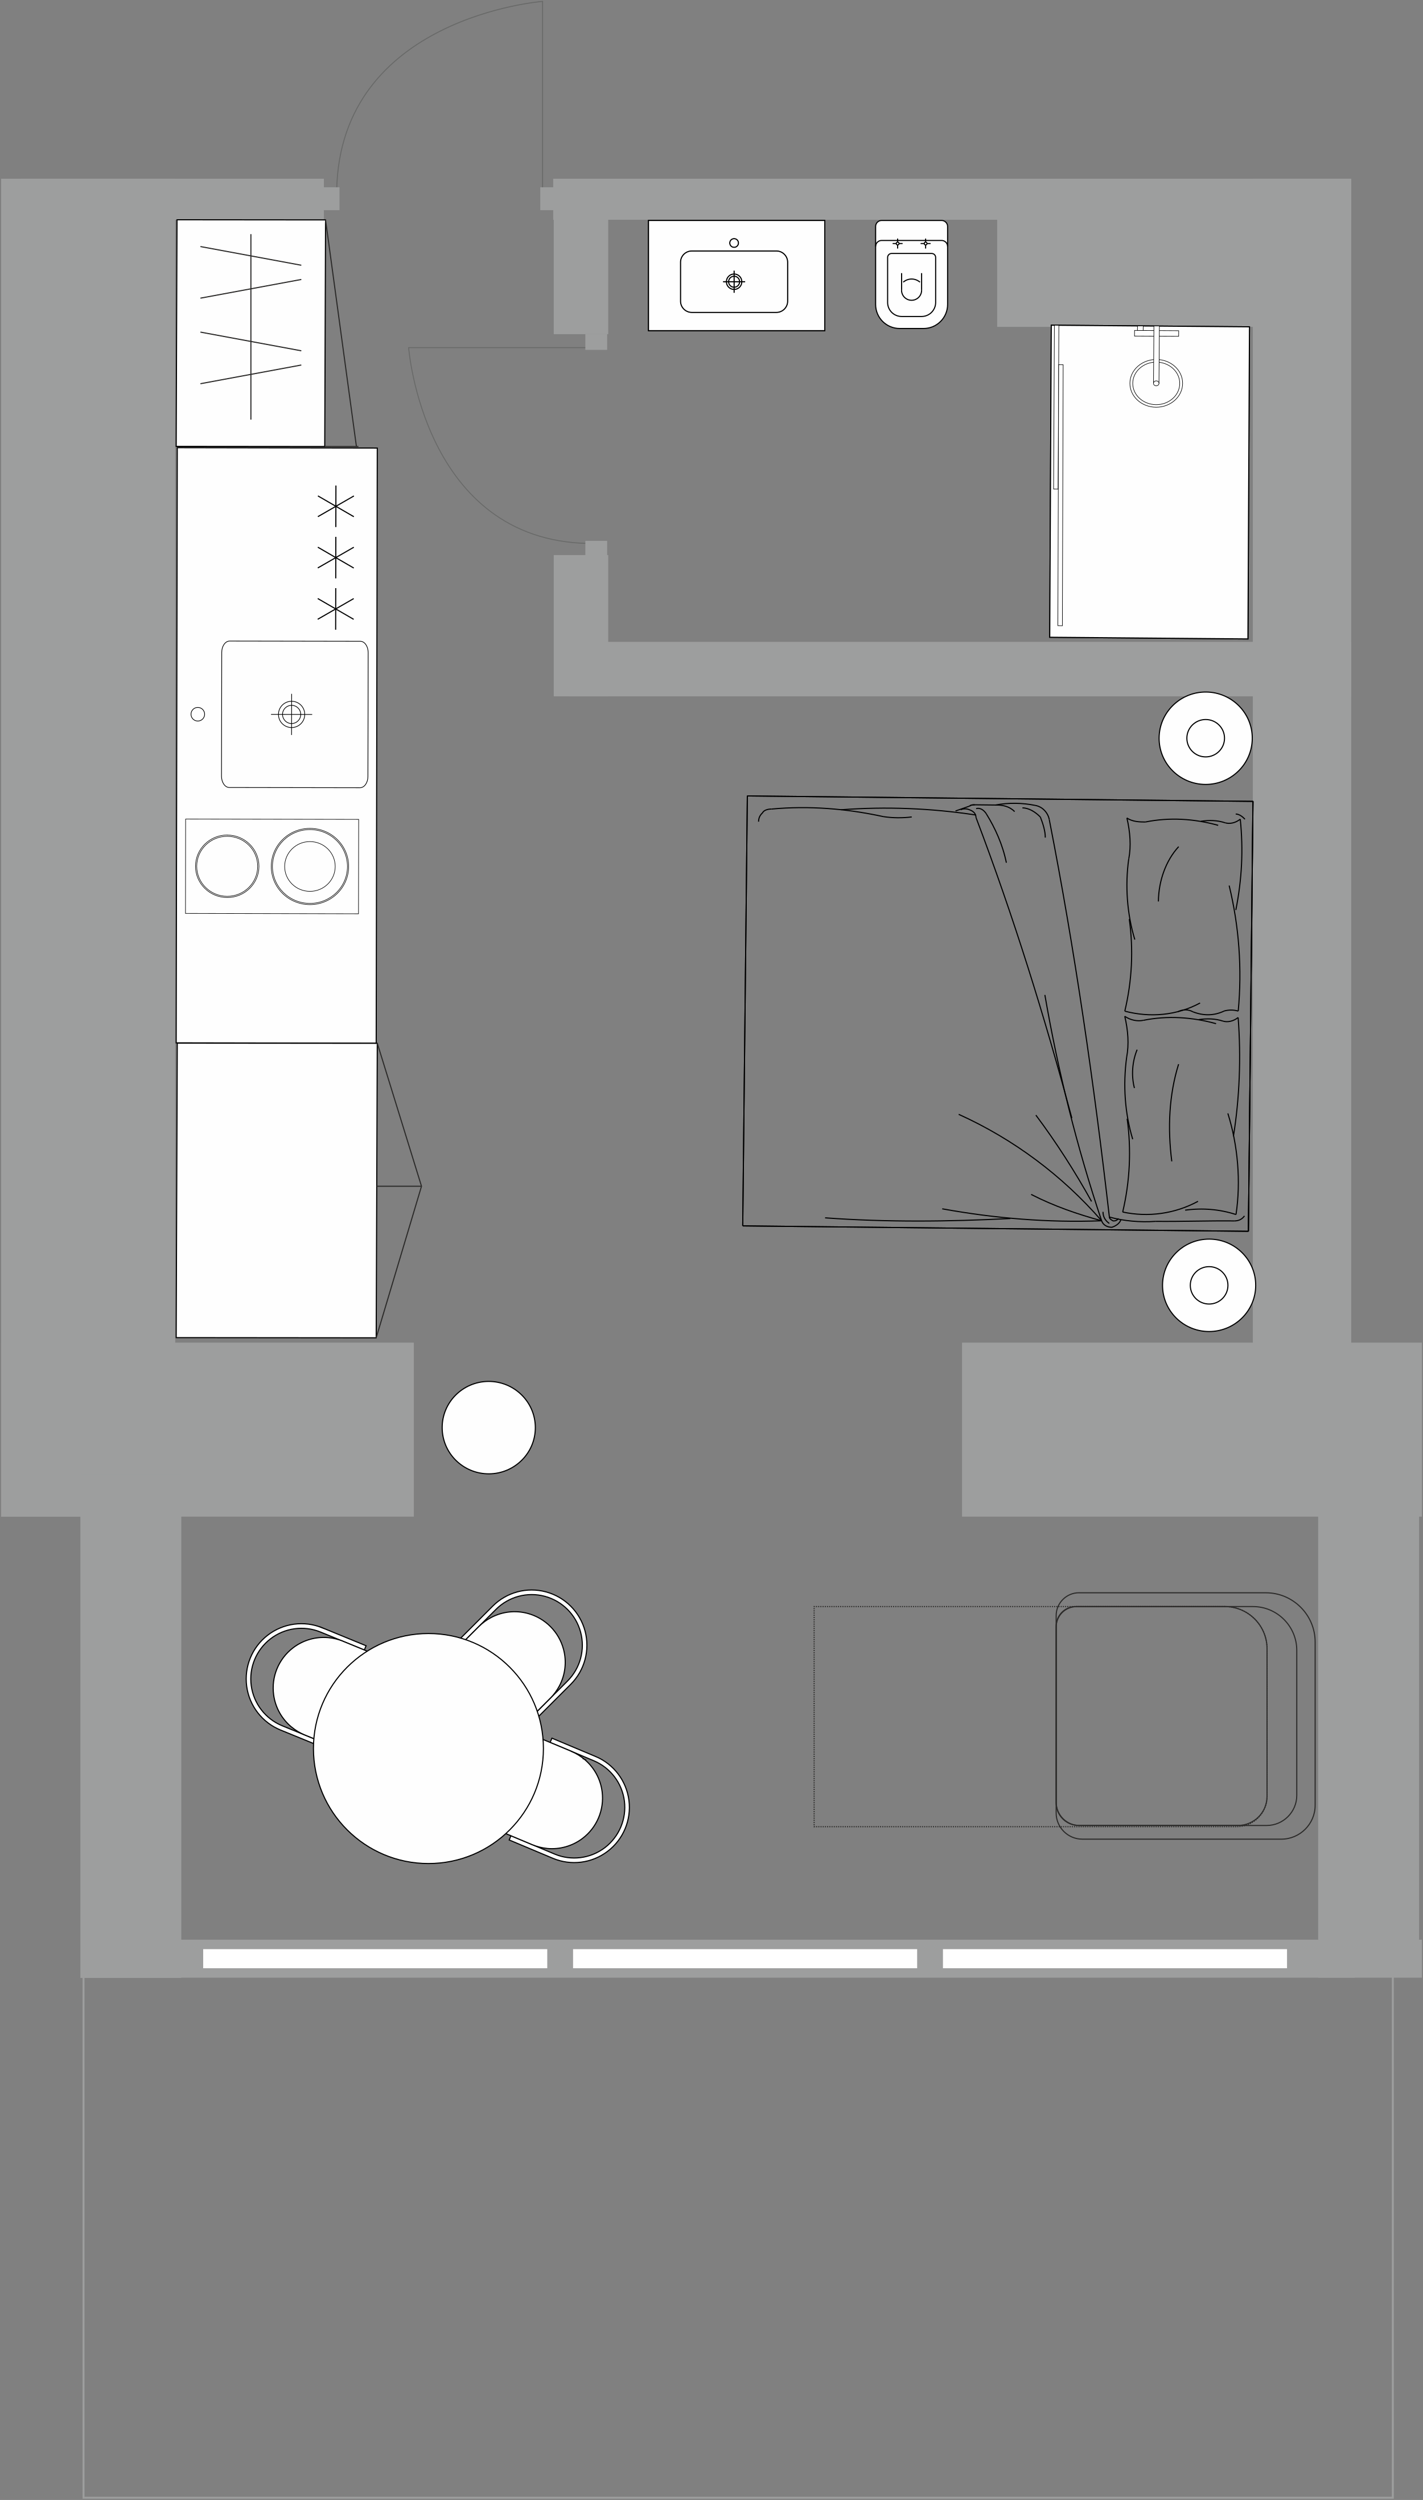 <?xml version="1.0" encoding="UTF-8"?>
<svg xmlns="http://www.w3.org/2000/svg" width="981" height="1723" viewBox="0 0 981 1723" fill="none">
  <rect x="0" y="0" width="981" height="1723" fill="#808080" stroke="none"/>
  <g clip-path="url(#clip0_294_2805)">
    <path fill-rule="evenodd" clip-rule="evenodd" d="M57.585 1356.53H960.194V1721.46H57.585V1356.53Z" stroke="#9D9E9E" stroke-width="1.336" stroke-miterlimit="22.926"></path>
    <path fill-rule="evenodd" clip-rule="evenodd" d="M0.767 925.36H285.291V997.116V1045.28H0.767V925.36ZM980.233 925.36V1045.28H663.226V925.36H980.233Z" fill="#9D9E9E"></path>
    <path fill-rule="evenodd" clip-rule="evenodd" d="M120.813 123.192V1045.28H0.767V123.192H120.813Z" fill="#9D9E9E"></path>
    <path fill-rule="evenodd" clip-rule="evenodd" d="M978.304 1015.82V1353.67H908.732V1015.82H978.304Z" fill="#9D9E9E"></path>
    <path fill-rule="evenodd" clip-rule="evenodd" d="M124.981 1016.13V1363.23H55.406V1016.13H124.981Z" fill="#9D9E9E"></path>
    <path fill-rule="evenodd" clip-rule="evenodd" d="M908.732 1363.04H980.233V1336.87H908.732V1363.04Z" fill="#9D9E9E"></path>
    <path fill-rule="evenodd" clip-rule="evenodd" d="M95.95 1363.04H934.058V1336.87H95.95V1363.04Z" fill="#9D9E9E"></path>
    <path fill-rule="evenodd" clip-rule="evenodd" d="M223.277 151.477H14.458V123.192H223.277V151.477Z" fill="#9D9E9E"></path>
    <path fill-rule="evenodd" clip-rule="evenodd" d="M931.509 151.477H381.377V123.192H931.509V151.477Z" fill="#9D9E9E"></path>
    <path fill-rule="evenodd" clip-rule="evenodd" d="M931.509 956.598V123.192H863.676V956.598H931.509Z" fill="#9D9E9E"></path>
    <path fill-rule="evenodd" clip-rule="evenodd" d="M381.75 382.543V479.936H419.307V382.543H381.75Z" fill="#9D9E9E"></path>
    <path fill-rule="evenodd" clip-rule="evenodd" d="M381.75 131.096V230.293H419.307V131.096H381.75Z" fill="#9D9E9E"></path>
    <path fill-rule="evenodd" clip-rule="evenodd" d="M931.509 442.379H392.516V479.936H931.509V442.379Z" fill="#9D9E9E"></path>
    <path fill-rule="evenodd" clip-rule="evenodd" d="M926.962 225.284H687.433V136.479H926.962V225.284Z" fill="#9D9E9E"></path>
    <path fill-rule="evenodd" clip-rule="evenodd" d="M222.187 1121.89L252.37 1134.27L251.157 1137.2L236.408 1131.16L226.855 1127.24L221.005 1124.85C209.461 1120.12 196.299 1121.92 186.436 1129.54C176.572 1137.17 171.531 1149.45 173.211 1161.81C174.891 1174.16 183.013 1184.68 194.556 1189.41L200.406 1191.81L209.99 1195.73L224.739 1201.76L223.526 1204.68L193.343 1192.33C180.772 1187.17 171.905 1175.72 170.069 1162.25C168.233 1148.77 173.74 1135.36 184.506 1127.03C195.272 1118.71 209.648 1116.75 222.218 1121.92L222.187 1121.89Z" fill="#FEFEFE" stroke="black" stroke-width="0.758" stroke-miterlimit="22.926"></path>
    <path fill-rule="evenodd" clip-rule="evenodd" d="M410.595 1210.6L380.505 1197.97L379.261 1200.9L393.979 1207.05L403.5 1211.07L409.349 1213.53C420.831 1218.35 428.891 1228.93 430.446 1241.28C432.002 1253.64 426.868 1265.89 416.942 1273.46C407.016 1280.98 393.823 1282.66 382.341 1277.84L376.491 1275.38L366.969 1271.37L352.252 1265.21L351.038 1268.13L381.128 1280.76C393.667 1286.03 408.043 1284.19 418.871 1275.97C429.699 1267.76 435.3 1254.38 433.589 1240.87C431.878 1227.4 423.103 1215.83 410.564 1210.57L410.595 1210.6Z" fill="#FEFEFE" stroke="black" stroke-width="0.758" stroke-miterlimit="22.926"></path>
    <path fill-rule="evenodd" clip-rule="evenodd" d="M226.202 1128.67L226.264 1128.7C226.233 1128.7 226.233 1128.7 226.202 1128.67ZM236.439 1131.16L251.188 1137.2L258.532 1140.22C260.491 1141.03 262.016 1142.55 262.825 1144.48C263.634 1146.4 263.634 1148.58 262.856 1150.54L242.413 1200.43C240.764 1204.47 236.128 1206.4 232.083 1204.75L224.739 1201.73L209.99 1195.7C206.692 1194.36 203.673 1192.52 201.029 1190.31C200.998 1190.31 200.998 1190.31 200.967 1190.28C194.308 1184.77 189.827 1176.9 188.645 1168.09C186.965 1155.74 192.006 1143.46 201.869 1135.83C208.902 1130.38 217.614 1127.92 226.202 1128.67C226.233 1128.67 226.233 1128.67 226.264 1128.67C229.718 1128.98 233.14 1129.79 236.439 1131.13V1131.16Z" fill="#FEFEFE"></path>
    <path d="M226.202 1128.67L226.264 1128.7C226.233 1128.7 226.233 1128.7 226.202 1128.67ZM226.202 1128.67C217.614 1127.92 208.902 1130.38 201.869 1135.83C192.006 1143.46 186.965 1155.74 188.645 1168.09C189.827 1176.9 194.308 1184.77 200.967 1190.28C200.998 1190.31 200.998 1190.31 201.029 1190.31C203.673 1192.52 206.692 1194.36 209.99 1195.7L224.739 1201.73L232.083 1204.75C236.128 1206.4 240.764 1204.47 242.413 1200.43L262.856 1150.54C263.634 1148.58 263.634 1146.4 262.825 1144.48C262.016 1142.55 260.491 1141.03 258.532 1140.22L251.188 1137.2L236.439 1131.16V1131.13C233.14 1129.79 229.718 1128.98 226.264 1128.67C226.233 1128.67 226.233 1128.67 226.202 1128.67Z" stroke="black" stroke-width="0.758" stroke-miterlimit="22.926"></path>
    <path fill-rule="evenodd" clip-rule="evenodd" d="M402.971 1212.56L402.909 1212.53C402.94 1212.53 402.94 1212.56 402.971 1212.56ZM394.01 1207.08L379.292 1200.92L371.98 1197.85C370.051 1197.04 367.872 1197.04 365.912 1197.81C363.952 1198.62 362.427 1200.15 361.586 1202.07L340.739 1251.77C339.059 1255.82 340.957 1260.44 344.971 1262.16L352.283 1265.24L367.001 1271.4C370.268 1272.77 373.691 1273.61 377.145 1273.96C377.176 1273.96 377.176 1273.96 377.207 1273.99C385.795 1274.79 394.538 1272.4 401.601 1267.04C411.528 1259.51 416.662 1247.25 415.106 1234.87C413.986 1226.06 409.567 1218.17 402.971 1212.59C402.94 1212.59 402.94 1212.56 402.909 1212.56C400.264 1210.35 397.246 1208.48 393.979 1207.11L394.01 1207.08Z" fill="#FEFEFE" stroke="black" stroke-width="0.758" stroke-miterlimit="22.926"></path>
    <path fill-rule="evenodd" clip-rule="evenodd" d="M393.481 1160.82L370.423 1183.87L368.184 1181.63L379.448 1170.36L386.76 1163.06L391.24 1158.58C400.046 1149.77 403.5 1136.92 400.264 1124.88C397.028 1112.83 387.631 1103.44 375.589 1100.2C363.547 1096.96 350.696 1100.42 341.891 1109.23L337.409 1113.7L330.097 1121.02L318.834 1132.28L316.594 1130.04L339.65 1106.99C349.265 1097.37 363.267 1093.6 376.398 1097.15C389.529 1100.67 399.797 1110.93 403.314 1124.07C406.83 1137.2 403.065 1151.2 393.481 1160.82Z" fill="#FEFEFE" stroke="black" stroke-width="0.758" stroke-miterlimit="22.926"></path>
    <path fill-rule="evenodd" clip-rule="evenodd" d="M379.448 1170.33L368.184 1181.6L362.583 1187.2C361.089 1188.69 359.067 1189.53 356.982 1189.53C354.866 1189.53 352.874 1188.69 351.381 1187.2L313.264 1149.08C310.152 1146 310.152 1140.96 313.264 1137.88L318.865 1132.28L330.128 1121.02C332.649 1118.5 335.481 1116.41 338.561 1114.82L338.592 1114.79C346.247 1110.78 355.239 1109.69 363.796 1111.99C375.838 1115.23 385.235 1124.63 388.471 1136.67C390.773 1145.26 389.685 1154.25 385.67 1161.88C385.67 1161.91 385.639 1161.91 385.639 1161.94C384.021 1164.98 381.968 1167.84 379.448 1170.37V1170.33Z" fill="#FEFEFE"></path>
    <path d="M385.67 1161.88L385.639 1161.91M385.67 1161.88C389.685 1154.25 390.773 1145.26 388.471 1136.67C385.235 1124.63 375.838 1115.23 363.796 1111.99C355.239 1109.69 346.247 1110.78 338.592 1114.79L338.561 1114.82C335.481 1116.41 332.649 1118.5 330.128 1121.02L318.865 1132.28L313.264 1137.88C310.152 1140.96 310.152 1146 313.264 1149.08L351.381 1187.2C352.874 1188.69 354.866 1189.53 356.982 1189.53C359.067 1189.53 361.089 1188.69 362.583 1187.2L368.184 1181.6L379.448 1170.33V1170.37C381.968 1167.84 384.021 1164.98 385.639 1161.94C385.639 1161.91 385.67 1161.91 385.67 1161.88Z" stroke="black" stroke-width="0.758" stroke-miterlimit="22.926"></path>
    <path fill-rule="evenodd" clip-rule="evenodd" d="M295.372 1125.84C251.592 1125.84 216.089 1161.35 216.089 1205.09C216.089 1248.87 251.592 1284.38 295.372 1284.38C339.153 1284.38 374.624 1248.87 374.624 1205.09C374.624 1161.32 339.122 1125.84 295.372 1125.84Z" fill="#FEFEFE" stroke="black" stroke-width="0.758" stroke-miterlimit="22.926"></path>
    <path fill-rule="evenodd" clip-rule="evenodd" d="M122.213 308.549L260.087 308.798C259.838 445.522 259.589 582.276 259.34 719L121.465 718.751C121.714 582.027 121.964 445.273 122.213 308.549Z" fill="#FEFEFE" stroke="black" stroke-width="0.758" stroke-miterlimit="22.926"></path>
    <path fill-rule="evenodd" clip-rule="evenodd" d="M131.672 492.258C131.672 494.841 133.757 496.957 136.37 496.957C138.953 496.957 141.069 494.872 141.069 492.258C141.069 489.676 138.984 487.56 136.37 487.56C133.788 487.56 131.672 489.644 131.672 492.258Z" fill="#FEFEFE" stroke="black" stroke-width="0.474" stroke-miterlimit="22.926"></path>
    <path fill-rule="evenodd" clip-rule="evenodd" d="M152.861 449.598L152.706 534.98C152.706 539.274 155.133 542.759 158.12 542.759L248.2 542.915C251.188 542.915 253.646 539.43 253.646 535.136L253.801 449.753C253.801 445.46 251.374 441.975 248.387 441.975L158.307 441.819C155.32 441.819 152.861 445.304 152.861 449.598Z" fill="#FEFEFE" stroke="black" stroke-width="0.474" stroke-miterlimit="22.926"></path>
    <path fill-rule="evenodd" clip-rule="evenodd" d="M191.974 492.351C191.974 487.342 196.051 483.296 201.06 483.328C206.07 483.328 210.115 487.404 210.084 492.413C210.084 497.423 206.007 501.468 200.998 501.437C195.989 501.437 191.943 497.361 191.974 492.382V492.351Z" fill="#FEFEFE" stroke="black" stroke-width="0.474" stroke-miterlimit="22.926"></path>
    <path fill-rule="evenodd" clip-rule="evenodd" d="M194.774 492.382C194.774 488.928 197.575 486.128 201.06 486.128C204.514 486.128 207.314 488.928 207.314 492.413C207.314 495.867 204.483 498.668 201.029 498.668C197.575 498.668 194.774 495.836 194.774 492.382Z" fill="#FEFEFE" stroke="black" stroke-width="0.474" stroke-miterlimit="22.926"></path>
    <path d="M200.998 506.571L201.06 478.194" stroke="black" stroke-width="0.474" stroke-miterlimit="22.926"></path>
    <path d="M186.841 492.351L215.218 492.413" stroke="black" stroke-width="0.474" stroke-miterlimit="22.926"></path>
    <path fill-rule="evenodd" clip-rule="evenodd" d="M127.969 564.509L247.268 564.727L247.143 629.79L127.876 629.541L127.969 564.509Z" fill="#FEFEFE" stroke="black" stroke-width="0.376" stroke-miterlimit="22.926"></path>
    <path fill-rule="evenodd" clip-rule="evenodd" d="M156.689 575.524C168.762 575.555 178.532 585.202 178.532 597.087C178.501 608.974 168.7 618.619 156.626 618.588C144.554 618.557 134.752 608.912 134.783 596.994C134.814 585.108 144.616 575.462 156.689 575.493V575.524Z" fill="#FEFEFE" stroke="black" stroke-width="0.376" stroke-miterlimit="22.926"></path>
    <path fill-rule="evenodd" clip-rule="evenodd" d="M213.724 570.919C228.473 570.95 240.39 582.743 240.359 597.243C240.329 611.743 228.349 623.505 213.631 623.474C198.882 623.443 186.965 611.649 186.996 597.15C187.027 582.65 199.006 570.887 213.724 570.919Z" fill="#FEFEFE" stroke="black" stroke-width="0.376" stroke-miterlimit="22.926"></path>
    <path fill-rule="evenodd" clip-rule="evenodd" d="M213.693 579.258C223.744 579.289 231.896 587.316 231.865 597.212C231.834 607.107 223.682 615.134 213.631 615.103C203.581 615.072 195.428 607.045 195.459 597.149C195.491 587.254 203.643 579.227 213.693 579.258Z" fill="#FEFEFE" stroke="black" stroke-width="0.376" stroke-miterlimit="22.926"></path>
    <path fill-rule="evenodd" clip-rule="evenodd" d="M213.724 571.759C227.975 571.79 239.55 583.179 239.519 597.243C239.488 611.276 227.913 622.665 213.631 622.633C199.349 622.602 187.836 611.182 187.836 597.15C187.867 583.117 199.442 571.728 213.724 571.759Z" fill="#FEFEFE" stroke="black" stroke-width="0.376" stroke-miterlimit="22.926"></path>
    <path fill-rule="evenodd" clip-rule="evenodd" d="M213.693 580.035C223.308 580.067 231.087 587.752 231.087 597.212C231.056 606.671 223.246 614.357 213.631 614.326C204.016 614.295 196.238 606.609 196.238 597.149C196.269 587.69 204.078 580.004 213.693 580.035Z" fill="#FEFEFE" stroke="black" stroke-width="0.376" stroke-miterlimit="22.926"></path>
    <path fill-rule="evenodd" clip-rule="evenodd" d="M156.689 576.395C168.264 576.426 177.661 585.699 177.63 597.118C177.599 608.538 168.202 617.78 156.595 617.748C144.99 617.717 135.624 608.445 135.624 597.025C135.655 585.605 145.051 576.364 156.657 576.395H156.689Z" fill="#FEFEFE" stroke="black" stroke-width="0.376" stroke-miterlimit="22.926"></path>
    <path d="M231.585 334.625L231.522 363.252" stroke="black" stroke-width="0.758" stroke-miterlimit="22.926"></path>
    <path d="M243.969 341.812L219.138 356.094" stroke="black" stroke-width="0.758" stroke-miterlimit="22.926"></path>
    <path d="M243.937 356.125L219.169 341.781" stroke="black" stroke-width="0.758" stroke-miterlimit="22.926"></path>
    <path d="M231.522 370.004L231.46 398.63" stroke="black" stroke-width="0.758" stroke-miterlimit="22.926"></path>
    <path d="M243.906 377.16L219.076 391.442" stroke="black" stroke-width="0.758" stroke-miterlimit="22.926"></path>
    <path d="M243.876 391.505L219.107 377.129" stroke="black" stroke-width="0.758" stroke-miterlimit="22.926"></path>
    <path d="M231.46 405.352L231.398 434.009" stroke="black" stroke-width="0.758" stroke-miterlimit="22.926"></path>
    <path d="M243.845 412.539L219.014 426.821" stroke="black" stroke-width="0.758" stroke-miterlimit="22.926"></path>
    <path d="M243.814 426.852L219.045 412.508" stroke="black" stroke-width="0.758" stroke-miterlimit="22.926"></path>
    <path d="M672.87 563.513C698.756 631.719 720.165 700.735 738.925 770.621" stroke="black" stroke-width="0.758" stroke-miterlimit="22.926" stroke-linejoin="bevel"></path>
    <path d="M723.373 564.945C741.043 655.088 754.236 746.972 764.79 838.795" stroke="black" stroke-width="0.758" stroke-miterlimit="22.926" stroke-linejoin="bevel"></path>
    <path d="M860.628 848.628L863.796 552.312L515.207 548.578L512.032 844.894M860.658 848.628L512.063 844.894" stroke="black" stroke-width="0.758" stroke-miterlimit="22.926" stroke-linejoin="bevel"></path>
    <path d="M860.628 848.628L863.766 552.312" stroke="black" stroke-width="0.758" stroke-miterlimit="22.926" stroke-linejoin="bevel"></path>
    <path d="M759.433 841.378C722.194 842.747 685.843 839.698 649.563 833.132" stroke="black" stroke-width="0.758" stroke-miterlimit="22.926" stroke-linejoin="bevel"></path>
    <path d="M696.518 839.823C653.921 842.001 611.354 842.436 568.818 839.356" stroke="black" stroke-width="0.758" stroke-miterlimit="22.926" stroke-linejoin="bevel"></path>
    <path d="M660.917 768.007C698.886 785.183 732.298 810.231 759.463 841.378" stroke="black" stroke-width="0.758" stroke-miterlimit="22.926" stroke-linejoin="bevel"></path>
    <path d="M796.683 841.783C814.413 841.97 833.053 841.285 850.793 841.472" stroke="black" stroke-width="0.758" stroke-miterlimit="22.926" stroke-linejoin="bevel"></path>
    <path d="M759.433 841.378C742.263 790.037 729.5 738.758 720.325 685.737" stroke="black" stroke-width="0.758" stroke-miterlimit="22.926" stroke-linejoin="bevel"></path>
    <path d="M714.128 768.567C728.1 787.236 741.203 807.679 752.497 828.06" stroke="black" stroke-width="0.758" stroke-miterlimit="22.926" stroke-linejoin="bevel"></path>
    <path d="M759.433 841.378C742.632 836.773 726.731 831.327 710.86 823.207" stroke="black" stroke-width="0.758" stroke-miterlimit="22.926" stroke-linejoin="bevel"></path>
    <path d="M796.683 841.783C786.039 842.56 774.525 841.534 764.79 838.795" stroke="black" stroke-width="0.758" stroke-miterlimit="22.926" stroke-linejoin="bevel"></path>
    <path d="M764.75 843.214C762.112 841.41 760.373 838.764 760.403 835.217" stroke="black" stroke-width="0.758" stroke-miterlimit="22.926" stroke-linejoin="bevel"></path>
    <path d="M772.756 840.631C771.847 843.276 769.178 844.988 766.499 845.86C762.951 845.828 760.303 844.024 759.463 841.378" stroke="black" stroke-width="0.758" stroke-miterlimit="22.926" stroke-linejoin="bevel"></path>
    <path d="M770.977 839.729C770.077 841.472 768.298 841.472 767.399 841.472C765.63 840.569 764.76 839.667 764.76 838.795" stroke="black" stroke-width="0.758" stroke-miterlimit="22.926" stroke-linejoin="bevel"></path>
    <path d="M857.92 838.018C856.111 840.631 853.432 841.503 850.793 841.472" stroke="black" stroke-width="0.758" stroke-miterlimit="22.926" stroke-linejoin="bevel"></path>
    <path d="M672.061 554.676L688.892 554.863" stroke="black" stroke-width="0.758" stroke-miterlimit="22.926" stroke-linejoin="bevel"></path>
    <path d="M687.123 554.832C691.54 554.894 695.988 555.797 699.476 559.375" stroke="black" stroke-width="0.758" stroke-miterlimit="22.926" stroke-linejoin="bevel"></path>
    <path d="M686.253 554.832C695.148 553.152 704.893 553.276 713.728 555.112" stroke="black" stroke-width="0.758" stroke-miterlimit="22.926" stroke-linejoin="bevel"></path>
    <path d="M679.967 560.931C686.063 570.702 691.26 582.214 693.779 594.598" stroke="black" stroke-width="0.758" stroke-miterlimit="22.926" stroke-linejoin="bevel"></path>
    <path d="M531.915 557.602C557.648 555.237 583.349 557.259 608.985 562.829" stroke="black" stroke-width="0.758" stroke-miterlimit="22.926" stroke-linejoin="bevel"></path>
    <path d="M522.953 566.314C522.985 563.669 523.887 561.926 525.692 560.184C526.594 558.41 529.27 557.571 531.915 557.602" stroke="black" stroke-width="0.758" stroke-miterlimit="22.926" stroke-linejoin="bevel"></path>
    <path d="M579.801 558.099C610.854 555.797 641.877 557.01 672.87 561.739" stroke="black" stroke-width="0.758" stroke-miterlimit="22.926" stroke-linejoin="bevel"></path>
    <path d="M628.535 563.047C622.308 563.855 615.212 563.793 609.015 562.829" stroke="black" stroke-width="0.758" stroke-miterlimit="22.926" stroke-linejoin="bevel"></path>
    <path d="M668.513 555.517L658.708 558.939" stroke="black" stroke-width="0.758" stroke-miterlimit="22.926" stroke-linejoin="bevel"></path>
    <path d="M668.513 555.517C669.412 554.645 671.191 554.676 672.061 554.676" stroke="black" stroke-width="0.758" stroke-miterlimit="22.926" stroke-linejoin="bevel"></path>
    <path d="M662.256 558.099C664.035 557.228 666.714 557.259 668.453 558.161C671.101 559.064 672.87 560.869 672.84 563.513" stroke="black" stroke-width="0.758" stroke-miterlimit="22.926" stroke-linejoin="bevel"></path>
    <path d="M668.513 555.517C669.412 554.645 671.191 554.676 672.061 554.676" stroke="black" stroke-width="0.758" stroke-miterlimit="22.926" stroke-linejoin="bevel"></path>
    <path d="M672.931 557.321C675.609 556.481 678.258 558.254 679.997 560.931" stroke="black" stroke-width="0.758" stroke-miterlimit="22.926" stroke-linejoin="bevel"></path>
    <path d="M717.206 563.109C718.955 567.527 720.664 572.848 720.604 577.267" stroke="black" stroke-width="0.758" stroke-miterlimit="22.926" stroke-linejoin="bevel"></path>
    <path d="M713.728 555.112C719.045 556.045 722.533 560.495 723.373 564.914" stroke="black" stroke-width="0.758" stroke-miterlimit="22.926" stroke-linejoin="bevel"></path>
    <path d="M704.853 556.792C709.281 556.854 713.698 559.531 717.206 563.109" stroke="black" stroke-width="0.758" stroke-miterlimit="22.926" stroke-linejoin="bevel"></path>
    <path d="M847.365 610.343C854.242 638.627 856.33 667.752 853.622 696.845" stroke="black" stroke-width="0.758" stroke-miterlimit="22.926" stroke-linejoin="bevel"></path>
    <path d="M778.513 633.43C781.461 654.621 780.442 675.779 775.425 696.907" stroke="black" stroke-width="0.758" stroke-miterlimit="22.926" stroke-linejoin="bevel"></path>
    <path d="M807.817 800.429C804.869 777.466 805.918 754.534 812.514 733.437" stroke="black" stroke-width="0.758" stroke-miterlimit="22.926" stroke-linejoin="bevel"></path>
    <path d="M812.115 697.281C815.323 695.538 819.301 695.6 822.479 697.405" stroke="black" stroke-width="0.758" stroke-miterlimit="22.926" stroke-linejoin="bevel"></path>
    <path d="M827.326 691.275C811.275 699.925 792.915 701.481 775.425 696.908" stroke="black" stroke-width="0.758" stroke-miterlimit="22.926" stroke-linejoin="bevel"></path>
    <path d="M788.128 703.223C804.929 699.863 821.669 700.952 838.34 705.526" stroke="black" stroke-width="0.758" stroke-miterlimit="22.926" stroke-linejoin="bevel"></path>
    <path d="M825.897 827.967C809.846 836.618 791.486 839.076 773.965 835.342" stroke="black" stroke-width="0.758" stroke-miterlimit="22.926" stroke-linejoin="bevel"></path>
    <path d="M780.872 785.152C775.495 767.447 774.085 748.031 776.704 728.645" stroke="black" stroke-width="0.758" stroke-miterlimit="22.926" stroke-linejoin="bevel"></path>
    <path d="M777.044 771.025C780.002 792.215 778.973 814.245 773.965 835.373" stroke="black" stroke-width="0.758" stroke-miterlimit="22.926" stroke-linejoin="bevel"></path>
    <path d="M788.128 703.224C784.14 704.064 779.352 703.13 775.395 700.455" stroke="black" stroke-width="0.758" stroke-miterlimit="22.926" stroke-linejoin="bevel"></path>
    <path d="M775.395 700.423C777.703 710.162 778.383 719.87 776.704 728.645" stroke="black" stroke-width="0.758" stroke-miterlimit="22.926" stroke-linejoin="bevel"></path>
    <path d="M782.051 749.898C779.752 741.061 780.652 731.353 783.92 723.449" stroke="black" stroke-width="0.758" stroke-miterlimit="22.926" stroke-linejoin="bevel"></path>
    <path d="M853.562 701.263C855.641 728.614 854.551 756.836 850.294 783.254" stroke="black" stroke-width="0.758" stroke-miterlimit="22.926" stroke-linejoin="bevel"></path>
    <path d="M817.032 834.066C829.005 832.417 840.959 833.444 852.093 837.084" stroke="black" stroke-width="0.758" stroke-miterlimit="22.926" stroke-linejoin="bevel"></path>
    <path d="M846.466 767.353C853.402 789.477 855.521 814.183 852.093 837.084" stroke="black" stroke-width="0.758" stroke-miterlimit="22.926" stroke-linejoin="bevel"></path>
    <path d="M844.037 696.752C836.821 700.206 829.635 700.112 822.509 697.405" stroke="black" stroke-width="0.758" stroke-miterlimit="22.926" stroke-linejoin="bevel"></path>
    <path d="M826.427 702.725C832.024 701.917 837.601 701.948 843.168 703.784" stroke="black" stroke-width="0.758" stroke-miterlimit="22.926" stroke-linejoin="bevel"></path>
    <path d="M844.037 696.752C847.245 695.911 850.414 695.942 853.622 696.845" stroke="black" stroke-width="0.758" stroke-miterlimit="22.926" stroke-linejoin="bevel"></path>
    <path d="M853.562 701.263C850.324 703.877 846.346 704.717 843.168 703.784" stroke="black" stroke-width="0.758" stroke-miterlimit="22.926" stroke-linejoin="bevel"></path>
    <path d="M789.587 566.532C806.388 563.171 823.128 564.229 839.809 568.834" stroke="black" stroke-width="0.758" stroke-miterlimit="22.926" stroke-linejoin="bevel"></path>
    <path d="M798.582 621.296C798.732 607.2 803.679 593.135 812.554 583.521" stroke="black" stroke-width="0.758" stroke-miterlimit="22.926" stroke-linejoin="bevel"></path>
    <path d="M782.331 647.589C776.954 629.883 775.554 610.467 778.133 591.984" stroke="black" stroke-width="0.758" stroke-miterlimit="22.926" stroke-linejoin="bevel"></path>
    <path d="M789.587 566.532C785.599 566.501 780.812 566.438 776.864 563.762" stroke="black" stroke-width="0.758" stroke-miterlimit="22.926" stroke-linejoin="bevel"></path>
    <path d="M776.864 563.731C779.163 573.47 779.842 583.179 778.163 591.984" stroke="black" stroke-width="0.758" stroke-miterlimit="22.926" stroke-linejoin="bevel"></path>
    <path d="M855.021 564.571C857.2 585.761 856.171 606.049 851.973 627.177" stroke="black" stroke-width="0.758" stroke-miterlimit="22.926" stroke-linejoin="bevel"></path>
    <path d="M827.886 566.034C833.493 565.193 839.06 565.255 844.627 567.091" stroke="black" stroke-width="0.758" stroke-miterlimit="22.926" stroke-linejoin="bevel"></path>
    <path d="M855.021 564.571C851.813 567.185 847.805 568.025 844.627 567.091" stroke="black" stroke-width="0.758" stroke-miterlimit="22.926" stroke-linejoin="bevel"></path>
    <path d="M851.883 561.024C854.272 561.055 856.64 562.829 858.229 564.634" stroke="black" stroke-width="0.758" stroke-miterlimit="22.926" stroke-linejoin="bevel"></path>
    <path d="M860.628 848.628L863.796 552.312L515.207 548.578L512.032 844.894M860.658 848.628L512.063 844.894" stroke="black" stroke-width="0.758" stroke-miterlimit="22.926" stroke-linejoin="bevel"></path>
    <path fill-rule="evenodd" clip-rule="evenodd" d="M801.44 885.719C801.53 868.138 815.972 853.949 833.713 854.011C851.443 854.105 865.755 868.418 865.665 885.999C865.575 903.579 851.133 917.768 833.393 917.705C815.663 917.612 801.35 903.299 801.44 885.719Z" fill="#FEFEFE" stroke="black" stroke-width="0.758" stroke-miterlimit="22.926"></path>
    <path fill-rule="evenodd" clip-rule="evenodd" d="M799.072 508.656C799.172 491.076 813.604 476.887 831.344 476.949C849.084 477.043 863.397 491.356 863.297 508.936C863.207 526.517 848.765 540.706 831.034 540.643C813.294 540.55 798.982 526.237 799.072 508.656Z" fill="#FEFEFE" stroke="black" stroke-width="0.758" stroke-miterlimit="22.926"></path>
    <path fill-rule="evenodd" clip-rule="evenodd" d="M818.211 508.718C818.241 501.593 824.098 495.867 831.254 495.898C838.41 495.929 844.197 501.717 844.167 508.843C844.127 515.968 838.28 521.693 831.124 521.662C823.968 521.631 818.181 515.843 818.211 508.718Z" fill="#FEFEFE" stroke="black" stroke-width="0.758" stroke-miterlimit="22.926"></path>
    <path fill-rule="evenodd" clip-rule="evenodd" d="M820.58 885.812C820.61 878.687 826.457 872.961 833.613 872.992C840.769 873.024 846.556 878.811 846.526 885.937C846.496 893.062 840.649 898.788 833.493 898.756C826.337 898.725 820.55 892.938 820.58 885.812Z" fill="#FEFEFE" stroke="black" stroke-width="0.758" stroke-miterlimit="22.926"></path>
    <path fill-rule="evenodd" clip-rule="evenodd" d="M724.742 224.132L723.683 439.205L860.308 440.357L861.368 225.253L724.742 224.132Z" fill="#FEFEFE" stroke="black" stroke-width="0.758" stroke-miterlimit="22.926"></path>
    <path fill-rule="evenodd" clip-rule="evenodd" d="M729.44 337.083L726.331 337.052L726.891 224.132L729.969 224.163L729.44 337.083Z" fill="#FEFEFE" stroke="black" stroke-width="0.376" stroke-miterlimit="22.926"></path>
    <path fill-rule="evenodd" clip-rule="evenodd" d="M732.398 431.27L729.28 431.208L729.839 251.358L732.928 251.389L732.398 431.27Z" fill="#FEFEFE" stroke="black" stroke-width="0.376" stroke-miterlimit="22.926"></path>
    <path fill-rule="evenodd" clip-rule="evenodd" d="M785.069 230.075V227.772H788.527L788.498 230.106L785.069 230.075Z" fill="#FEFEFE" stroke="black" stroke-width="0.376" stroke-miterlimit="22.926"></path>
    <path fill-rule="evenodd" clip-rule="evenodd" d="M782.151 227.741L782.121 231.631L812.554 231.786L812.584 227.928L782.151 227.741Z" fill="#FEFEFE" stroke="black" stroke-width="0.376" stroke-miterlimit="22.926"></path>
    <path fill-rule="evenodd" clip-rule="evenodd" d="M796.993 280.67C786.938 280.608 778.883 273.202 778.943 264.117C779.003 255.03 787.188 247.719 797.243 247.749C807.257 247.811 815.353 255.217 815.283 264.302C815.223 273.388 807.037 280.701 796.993 280.67Z" fill="#FEFEFE" stroke="black" stroke-width="0.376" stroke-miterlimit="22.926"></path>
    <path fill-rule="evenodd" clip-rule="evenodd" d="M796.993 278.896C788.058 278.834 780.842 272.237 780.902 264.148C780.972 256.057 788.248 249.523 797.213 249.585C806.138 249.647 813.354 256.244 813.294 264.334C813.234 272.424 805.948 278.958 796.993 278.896Z" fill="#FEFEFE" stroke="black" stroke-width="0.376" stroke-miterlimit="22.926"></path>
    <path fill-rule="evenodd" clip-rule="evenodd" d="M795.214 264.21L795.494 224.692H799.262L798.982 264.241L795.214 264.21Z" fill="#FEFEFE" stroke="black" stroke-width="0.376" stroke-miterlimit="22.926"></path>
    <path fill-rule="evenodd" clip-rule="evenodd" d="M797.083 265.921C796.023 265.921 795.184 265.143 795.214 264.21C795.214 263.276 796.093 262.498 797.113 262.498C798.172 262.498 799.012 263.276 798.982 264.21C798.982 265.143 798.112 265.921 797.083 265.921Z" fill="#FEFEFE" stroke="black" stroke-width="0.376" stroke-miterlimit="22.926"></path>
    <path fill-rule="evenodd" clip-rule="evenodd" d="M784.14 227.772L784.17 224.63H788.128L788.088 227.772H784.14Z" fill="#FEFEFE" stroke="black" stroke-width="0.376" stroke-miterlimit="22.926"></path>
    <path fill-rule="evenodd" clip-rule="evenodd" d="M724.742 224.132L723.683 439.205L860.308 440.357L861.368 225.253L724.742 224.132Z" fill="#FEFEFE" stroke="black" stroke-width="0.758" stroke-miterlimit="22.926"></path>
    <path fill-rule="evenodd" clip-rule="evenodd" d="M729.44 337.083L726.331 337.052L726.891 224.132L729.969 224.163L729.44 337.083Z" fill="#FEFEFE" stroke="black" stroke-width="0.376" stroke-miterlimit="22.926"></path>
    <path fill-rule="evenodd" clip-rule="evenodd" d="M732.398 431.27L729.28 431.208L729.839 251.358L732.928 251.389L732.398 431.27Z" fill="#FEFEFE" stroke="black" stroke-width="0.376" stroke-miterlimit="22.926"></path>
    <path fill-rule="evenodd" clip-rule="evenodd" d="M785.069 230.075V227.772H788.527L788.498 230.106L785.069 230.075Z" fill="#FEFEFE" stroke="black" stroke-width="0.376" stroke-miterlimit="22.926"></path>
    <path fill-rule="evenodd" clip-rule="evenodd" d="M782.151 227.741L782.121 231.631L812.554 231.786L812.584 227.928L782.151 227.741Z" fill="#FEFEFE" stroke="black" stroke-width="0.376" stroke-miterlimit="22.926"></path>
    <path fill-rule="evenodd" clip-rule="evenodd" d="M796.993 280.67C786.938 280.608 778.883 273.202 778.943 264.117C779.003 255.03 787.188 247.719 797.243 247.749C807.257 247.811 815.353 255.217 815.283 264.302C815.223 273.388 807.037 280.701 796.993 280.67Z" fill="#FEFEFE" stroke="black" stroke-width="0.376" stroke-miterlimit="22.926"></path>
    <path fill-rule="evenodd" clip-rule="evenodd" d="M796.993 278.896C788.058 278.834 780.842 272.237 780.902 264.148C780.972 256.057 788.248 249.523 797.213 249.585C806.138 249.647 813.354 256.244 813.294 264.334C813.234 272.424 805.948 278.958 796.993 278.896Z" fill="#FEFEFE" stroke="black" stroke-width="0.376" stroke-miterlimit="22.926"></path>
    <path fill-rule="evenodd" clip-rule="evenodd" d="M795.214 264.21L795.494 224.692H799.262L798.982 264.241L795.214 264.21Z" fill="#FEFEFE" stroke="black" stroke-width="0.376" stroke-miterlimit="22.926"></path>
    <path fill-rule="evenodd" clip-rule="evenodd" d="M797.083 265.921C796.023 265.921 795.184 265.143 795.214 264.21C795.214 263.276 796.093 262.498 797.113 262.498C798.172 262.498 799.012 263.276 798.982 264.21C798.982 265.143 798.112 265.921 797.083 265.921Z" fill="#FEFEFE" stroke="black" stroke-width="0.376" stroke-miterlimit="22.926"></path>
    <path fill-rule="evenodd" clip-rule="evenodd" d="M784.14 227.772L784.17 224.63H788.128L788.088 227.772H784.14Z" fill="#FEFEFE" stroke="black" stroke-width="0.376" stroke-miterlimit="22.926"></path>
    <path fill-rule="evenodd" clip-rule="evenodd" d="M369.054 983.793C368.961 966.213 354.523 952.031 336.788 952.091C319.052 952.181 304.738 966.493 304.831 984.073C304.925 1001.65 319.362 1015.85 337.099 1015.79C354.835 1015.69 369.148 1001.37 369.054 983.793Z" fill="#FEFEFE" stroke="black" stroke-width="0.758" stroke-miterlimit="22.926"></path>
    <path fill-rule="evenodd" clip-rule="evenodd" d="M743.842 1097.77H872.731C891.401 1097.77 906.643 1113.05 906.643 1131.69V1244.27C906.643 1257.08 896.159 1267.57 883.336 1267.57H746.121C736.226 1267.57 728.1 1259.48 728.1 1249.56V1113.48C728.1 1104.84 735.196 1097.74 743.842 1097.74V1097.77Z" stroke="#2B2A29" stroke-width="0.758" stroke-miterlimit="22.926"></path>
    <path fill-rule="evenodd" clip-rule="evenodd" d="M742.103 1107.27H863.826C880.417 1107.27 893.98 1120.83 893.98 1137.42V1237.43C893.98 1248.81 884.645 1258.14 873.261 1258.14H744.122C735.316 1258.14 728.13 1250.96 728.13 1242.15V1121.27C728.13 1113.58 734.417 1107.3 742.103 1107.3V1107.27Z" stroke="#2B2A29" stroke-width="0.758" stroke-miterlimit="22.926"></path>
    <path fill-rule="evenodd" clip-rule="evenodd" d="M741.573 1107.27H844.447C860.408 1107.27 873.471 1120.33 873.471 1136.29V1238.16C873.471 1249.15 864.486 1258.11 853.532 1258.11H743.532C735.037 1258.11 728.13 1251.18 728.13 1242.68V1120.71C728.13 1113.3 734.197 1107.24 741.603 1107.24L741.573 1107.27Z" stroke="#2B2A29" stroke-width="0.758" stroke-miterlimit="22.926"></path>
    <path fill-rule="evenodd" clip-rule="evenodd" d="M122.213 718.938L260.087 719.062C259.838 786.708 259.589 854.385 259.34 922.031L121.465 921.906C121.714 854.26 121.964 786.583 122.213 718.938Z" fill="#FEFEFE" stroke="black" stroke-width="0.758" stroke-miterlimit="22.926"></path>
    <path d="M259.34 922.031L290.581 817.575L260.118 719.062" stroke="#2B2A29" stroke-width="0.758" stroke-miterlimit="22.926"></path>
    <path d="M290.58 817.575H259.745" stroke="#2B2A29" stroke-width="0.758" stroke-miterlimit="22.926"></path>
    <path fill-rule="evenodd" clip-rule="evenodd" d="M122.026 151.477L224.428 151.57C224.241 203.627 224.054 255.684 223.869 307.741L121.465 307.647C121.652 255.59 121.839 203.534 122.026 151.477Z" fill="#FEFEFE" stroke="black" stroke-width="0.758" stroke-miterlimit="22.926"></path>
    <path d="M247.081 307.741H224.148" stroke="#2B2A29" stroke-width="0.758" stroke-miterlimit="22.926"></path>
    <path d="M245.712 307.741L224.428 151.477" stroke="#2B2A29" stroke-width="0.758" stroke-miterlimit="22.926"></path>
    <path d="M172.962 161.372V289.196" stroke="#2B2A29" stroke-width="0.758" stroke-miterlimit="22.926"></path>
    <path d="M138.175 169.929L207.719 182.811" stroke="#2B2A29" stroke-width="0.758" stroke-miterlimit="22.926"></path>
    <path d="M138.175 228.893L207.719 241.775" stroke="#2B2A29" stroke-width="0.758" stroke-miterlimit="22.926"></path>
    <path d="M138.175 205.493L207.719 192.612" stroke="#2B2A29" stroke-width="0.758" stroke-miterlimit="22.926"></path>
    <path d="M138.175 264.458L207.719 251.576" stroke="#2B2A29" stroke-width="0.758" stroke-miterlimit="22.926"></path>
    <path fill-rule="evenodd" clip-rule="evenodd" d="M844.447 1107.27H561.257V1258.98H852.692C864.136 1258.98 873.501 1249.62 873.501 1238.16V1136.29C873.501 1120.33 860.438 1107.27 844.477 1107.27H844.447Z" stroke="#2B2A29" stroke-width="0.758" stroke-miterlimit="22.926" stroke-dasharray="0.76 0.76"></path>
    <path fill-rule="evenodd" clip-rule="evenodd" d="M636.74 226.404H620.189C615.802 226.404 611.604 224.661 608.496 221.55C605.377 218.438 603.638 214.238 603.638 209.85V156.081C603.638 154.993 604.068 153.935 604.848 153.157C605.627 152.379 606.687 151.944 607.776 151.944H649.133C650.213 151.944 651.272 152.379 652.052 153.157C652.831 153.935 653.271 154.993 653.271 156.081V209.85C653.271 214.238 651.522 218.438 648.414 221.55C645.306 224.661 641.128 226.404 636.74 226.404Z" fill="#FEFEFE" stroke="black" stroke-width="0.758" stroke-miterlimit="22.926" stroke-linejoin="bevel"></path>
    <path fill-rule="evenodd" clip-rule="evenodd" d="M635.341 218.127H621.558C619.01 218.127 616.551 217.1 614.742 215.295C612.943 213.49 611.914 211.032 611.914 208.481V177.459C611.914 176.711 612.194 176.027 612.723 175.498C613.253 174.969 613.933 174.689 614.682 174.689H642.257C642.997 174.689 643.686 174.969 644.216 175.498C644.746 176.027 645.026 176.711 645.026 177.459V208.481C645.026 211.032 643.996 213.49 642.187 215.295C640.388 217.1 637.929 218.127 635.371 218.127H635.341Z" fill="#FEFEFE" stroke="black" stroke-width="0.758" stroke-miterlimit="22.926" stroke-linejoin="bevel"></path>
    <path d="M635.341 200.048C635.341 203.844 632.263 206.956 628.435 206.956C624.637 206.956 621.528 203.875 621.528 200.048" stroke="black" stroke-width="0.758" stroke-miterlimit="22.926" stroke-linejoin="bevel"></path>
    <path d="M621.558 200.048V188.256" stroke="black" stroke-width="0.758" stroke-miterlimit="22.926" stroke-linejoin="bevel"></path>
    <path d="M635.341 200.048V188.256" stroke="black" stroke-width="0.758" stroke-miterlimit="22.926" stroke-linejoin="bevel"></path>
    <path d="M622.678 194.479C625.976 191.585 630.923 191.585 634.222 194.479" stroke="black" stroke-width="0.758" stroke-miterlimit="22.926" stroke-linejoin="bevel"></path>
    <path d="M603.638 169.866C603.638 168.777 604.068 167.719 604.848 166.942C605.627 166.163 606.687 165.727 607.776 165.727H649.133C650.213 165.727 651.272 166.163 652.052 166.942C652.831 167.719 653.271 168.777 653.271 169.866" stroke="black" stroke-width="0.758" stroke-miterlimit="22.926" stroke-linejoin="bevel"></path>
    <path d="M618.82 164.421V171.297" stroke="black" stroke-width="0.758" stroke-miterlimit="22.926" stroke-linejoin="bevel"></path>
    <path d="M622.248 167.843H615.372" stroke="black" stroke-width="0.758" stroke-miterlimit="22.926" stroke-linejoin="bevel"></path>
    <path fill-rule="evenodd" clip-rule="evenodd" d="M617.861 167.843C617.861 167.314 618.29 166.879 618.82 166.879C619.35 166.879 619.789 167.314 619.789 167.843C619.789 168.373 619.35 168.808 618.82 168.808C618.29 168.808 617.861 168.373 617.861 167.843Z" fill="#FEFEFE" stroke="black" stroke-width="0.758" stroke-miterlimit="22.926" stroke-linejoin="bevel"></path>
    <path d="M638.109 164.421V171.297" stroke="black" stroke-width="0.758" stroke-miterlimit="22.926" stroke-linejoin="bevel"></path>
    <path d="M634.661 167.843H641.538" stroke="black" stroke-width="0.758" stroke-miterlimit="22.926" stroke-linejoin="bevel"></path>
    <path fill-rule="evenodd" clip-rule="evenodd" d="M637.15 167.843C637.15 167.314 637.59 166.879 638.109 166.879C638.639 166.879 639.079 167.314 639.079 167.843C639.079 168.373 638.639 168.808 638.109 168.808C637.59 168.808 637.15 168.373 637.15 167.843Z" fill="#FEFEFE" stroke="black" stroke-width="0.758" stroke-miterlimit="22.926" stroke-linejoin="bevel"></path>
    <path fill-rule="evenodd" clip-rule="evenodd" d="M568.601 227.897H447.063V151.944H568.601V227.897Z" fill="#FEFEFE" stroke="black" stroke-width="0.758" stroke-miterlimit="22.926"></path>
    <path fill-rule="evenodd" clip-rule="evenodd" d="M506.09 164.483C504.439 164.483 503.102 165.821 503.102 167.47C503.102 169.119 504.439 170.458 506.09 170.458C507.739 170.458 509.076 169.119 509.076 167.47C509.076 165.821 507.739 164.483 506.09 164.483ZM506.09 188.847C503.164 188.847 500.768 191.242 500.768 194.168C500.768 197.092 503.133 199.489 506.09 199.489C509.014 199.489 511.41 197.124 511.41 194.168C511.41 191.242 509.014 188.847 506.09 188.847ZM506.09 190.372C504.005 190.372 502.293 192.083 502.293 194.168C502.293 196.253 504.005 197.964 506.09 197.964C508.173 197.964 509.885 196.253 509.885 194.168C509.885 192.083 508.173 190.372 506.09 190.372ZM535.245 215.326H476.902C472.64 215.326 469.155 211.841 469.155 207.578V180.725C469.155 176.462 472.64 172.977 476.902 172.977H535.245C539.507 172.977 542.992 176.462 542.992 180.725V207.578C542.992 211.841 539.507 215.326 535.245 215.326Z" fill="#FEFEFE"></path>
    <path d="M506.09 186.575V201.76M513.681 194.168H498.497M506.09 164.483C504.439 164.483 503.102 165.821 503.102 167.47C503.102 169.119 504.439 170.458 506.09 170.458C507.739 170.458 509.076 169.119 509.076 167.47C509.076 165.821 507.739 164.483 506.09 164.483ZM506.09 188.847C503.164 188.847 500.768 191.242 500.768 194.168C500.768 197.092 503.133 199.489 506.09 199.489C509.014 199.489 511.41 197.124 511.41 194.168C511.41 191.242 509.014 188.847 506.09 188.847ZM506.09 190.372C504.005 190.372 502.293 192.083 502.293 194.168C502.293 196.253 504.005 197.964 506.09 197.964C508.173 197.964 509.885 196.253 509.885 194.168C509.885 192.083 508.173 190.372 506.09 190.372ZM535.245 215.326H476.902C472.64 215.326 469.155 211.841 469.155 207.578V180.725C469.155 176.462 472.64 172.977 476.902 172.977H535.245C539.507 172.977 542.992 176.462 542.992 180.725V207.578C542.992 211.841 539.507 215.326 535.245 215.326Z" stroke="black" stroke-width="0.758" stroke-miterlimit="22.926"></path>
    <path d="M506.089 186.575V201.76M513.681 194.168H498.497M506.089 164.483C504.439 164.483 503.102 165.821 503.102 167.47C503.102 169.119 504.439 170.458 506.089 170.458C507.738 170.458 509.076 169.119 509.076 167.47C509.076 165.821 507.738 164.483 506.089 164.483ZM506.089 188.847C503.164 188.847 500.768 191.242 500.768 194.168C500.768 197.092 503.133 199.489 506.089 199.489C509.014 199.489 511.41 197.124 511.41 194.168C511.41 191.242 509.014 188.847 506.089 188.847ZM506.089 190.372C504.004 190.372 502.293 192.083 502.293 194.168C502.293 196.253 504.004 197.964 506.089 197.964C508.173 197.964 509.885 196.253 509.885 194.168C509.885 192.083 508.173 190.372 506.089 190.372ZM535.276 215.326H476.933C472.671 215.326 469.186 211.841 469.186 207.578V180.725C469.186 176.462 472.671 172.977 476.933 172.977H535.276C539.538 172.977 543.023 176.462 543.023 180.725V207.578C543.023 211.841 539.538 215.326 535.276 215.326Z" stroke="black" stroke-width="0.376" stroke-miterlimit="22.926"></path>
    <path fill-rule="evenodd" clip-rule="evenodd" d="M568.601 227.897H447.063V151.944H568.601V227.897Z" fill="#FEFEFE" stroke="black" stroke-width="0.758" stroke-miterlimit="22.926"></path>
    <path fill-rule="evenodd" clip-rule="evenodd" d="M506.09 164.483C504.439 164.483 503.102 165.821 503.102 167.47C503.102 169.119 504.439 170.458 506.09 170.458C507.739 170.458 509.076 169.119 509.076 167.47C509.076 165.821 507.739 164.483 506.09 164.483ZM506.09 188.847C503.164 188.847 500.768 191.242 500.768 194.168C500.768 197.092 503.133 199.489 506.09 199.489C509.014 199.489 511.41 197.124 511.41 194.168C511.41 191.242 509.014 188.847 506.09 188.847ZM506.09 190.372C504.005 190.372 502.293 192.083 502.293 194.168C502.293 196.253 504.005 197.964 506.09 197.964C508.173 197.964 509.885 196.253 509.885 194.168C509.885 192.083 508.173 190.372 506.09 190.372ZM535.245 215.326H476.902C472.64 215.326 469.155 211.841 469.155 207.578V180.725C469.155 176.462 472.64 172.977 476.902 172.977H535.245C539.507 172.977 542.992 176.462 542.992 180.725V207.578C542.992 211.841 539.507 215.326 535.245 215.326Z" fill="#FEFEFE"></path>
    <path d="M506.09 186.575V201.76M513.681 194.168H498.497M506.09 164.483C504.439 164.483 503.102 165.821 503.102 167.47C503.102 169.119 504.439 170.458 506.09 170.458C507.739 170.458 509.076 169.119 509.076 167.47C509.076 165.821 507.739 164.483 506.09 164.483ZM506.09 188.847C503.164 188.847 500.768 191.242 500.768 194.168C500.768 197.092 503.133 199.489 506.09 199.489C509.014 199.489 511.41 197.124 511.41 194.168C511.41 191.242 509.014 188.847 506.09 188.847ZM506.09 190.372C504.005 190.372 502.293 192.083 502.293 194.168C502.293 196.253 504.005 197.964 506.09 197.964C508.173 197.964 509.885 196.253 509.885 194.168C509.885 192.083 508.173 190.372 506.09 190.372ZM535.245 215.326H476.902C472.64 215.326 469.155 211.841 469.155 207.578V180.725C469.155 176.462 472.64 172.977 476.902 172.977H535.245C539.507 172.977 542.992 176.462 542.992 180.725V207.578C542.992 211.841 539.507 215.326 535.245 215.326Z" stroke="black" stroke-width="0.758" stroke-miterlimit="22.926"></path>
    <path d="M506.089 186.575V201.76M513.681 194.168H498.497M506.089 164.483C504.439 164.483 503.102 165.821 503.102 167.47C503.102 169.119 504.439 170.458 506.089 170.458C507.738 170.458 509.076 169.119 509.076 167.47C509.076 165.821 507.738 164.483 506.089 164.483ZM506.089 188.847C503.164 188.847 500.768 191.242 500.768 194.168C500.768 197.092 503.133 199.489 506.089 199.489C509.014 199.489 511.41 197.124 511.41 194.168C511.41 191.242 509.014 188.847 506.089 188.847ZM506.089 190.372C504.004 190.372 502.293 192.083 502.293 194.168C502.293 196.253 504.004 197.964 506.089 197.964C508.173 197.964 509.885 196.253 509.885 194.168C509.885 192.083 508.173 190.372 506.089 190.372ZM535.276 215.326H476.933C472.671 215.326 469.186 211.841 469.186 207.578V180.725C469.186 176.462 472.671 172.977 476.933 172.977H535.276C539.538 172.977 543.023 176.462 543.023 180.725V207.578C543.023 211.841 539.538 215.326 535.276 215.326Z" stroke="black" stroke-width="0.376" stroke-miterlimit="22.926"></path>
    <path fill-rule="evenodd" clip-rule="evenodd" d="M140.073 1343.37H377.27V1356.53H140.073V1343.37Z" fill="#FEFEFE"></path>
    <path fill-rule="evenodd" clip-rule="evenodd" d="M395.068 1343.37H632.263V1356.53H395.068V1343.37Z" fill="#FEFEFE"></path>
    <path fill-rule="evenodd" clip-rule="evenodd" d="M650.063 1343.37H887.254V1356.53H650.063V1343.37Z" fill="#FEFEFE"></path>
    <path d="M405.616 239.597H281.713C281.713 239.597 291.794 372.461 405.616 374.546" stroke="#686968" stroke-width="0.638" stroke-miterlimit="22.926"></path>
    <path d="M418.56 230.293V241.121H403.531V230.293H418.56Z" fill="#9D9E9E"></path>
    <path d="M418.56 372.741V383.57H403.531V372.741H418.56Z" fill="#9D9E9E"></path>
    <path d="M374.034 131.251V0.969C374.034 0.969 234.292 11.579 232.114 131.251" stroke="#686968" stroke-width="0.671" stroke-miterlimit="22.926"></path>
    <path d="M383.835 144.849H372.446V129.073H383.835V144.849Z" fill="#9D9E9E"></path>
    <path d="M234.043 144.849H222.654V129.073H234.043V144.849Z" fill="#9D9E9E"></path>
  </g>
  <defs>
    <clipPath id="clip0_294_2805">
      <rect width="981" height="1723" fill="white"></rect>
    </clipPath>
  </defs>
</svg>
